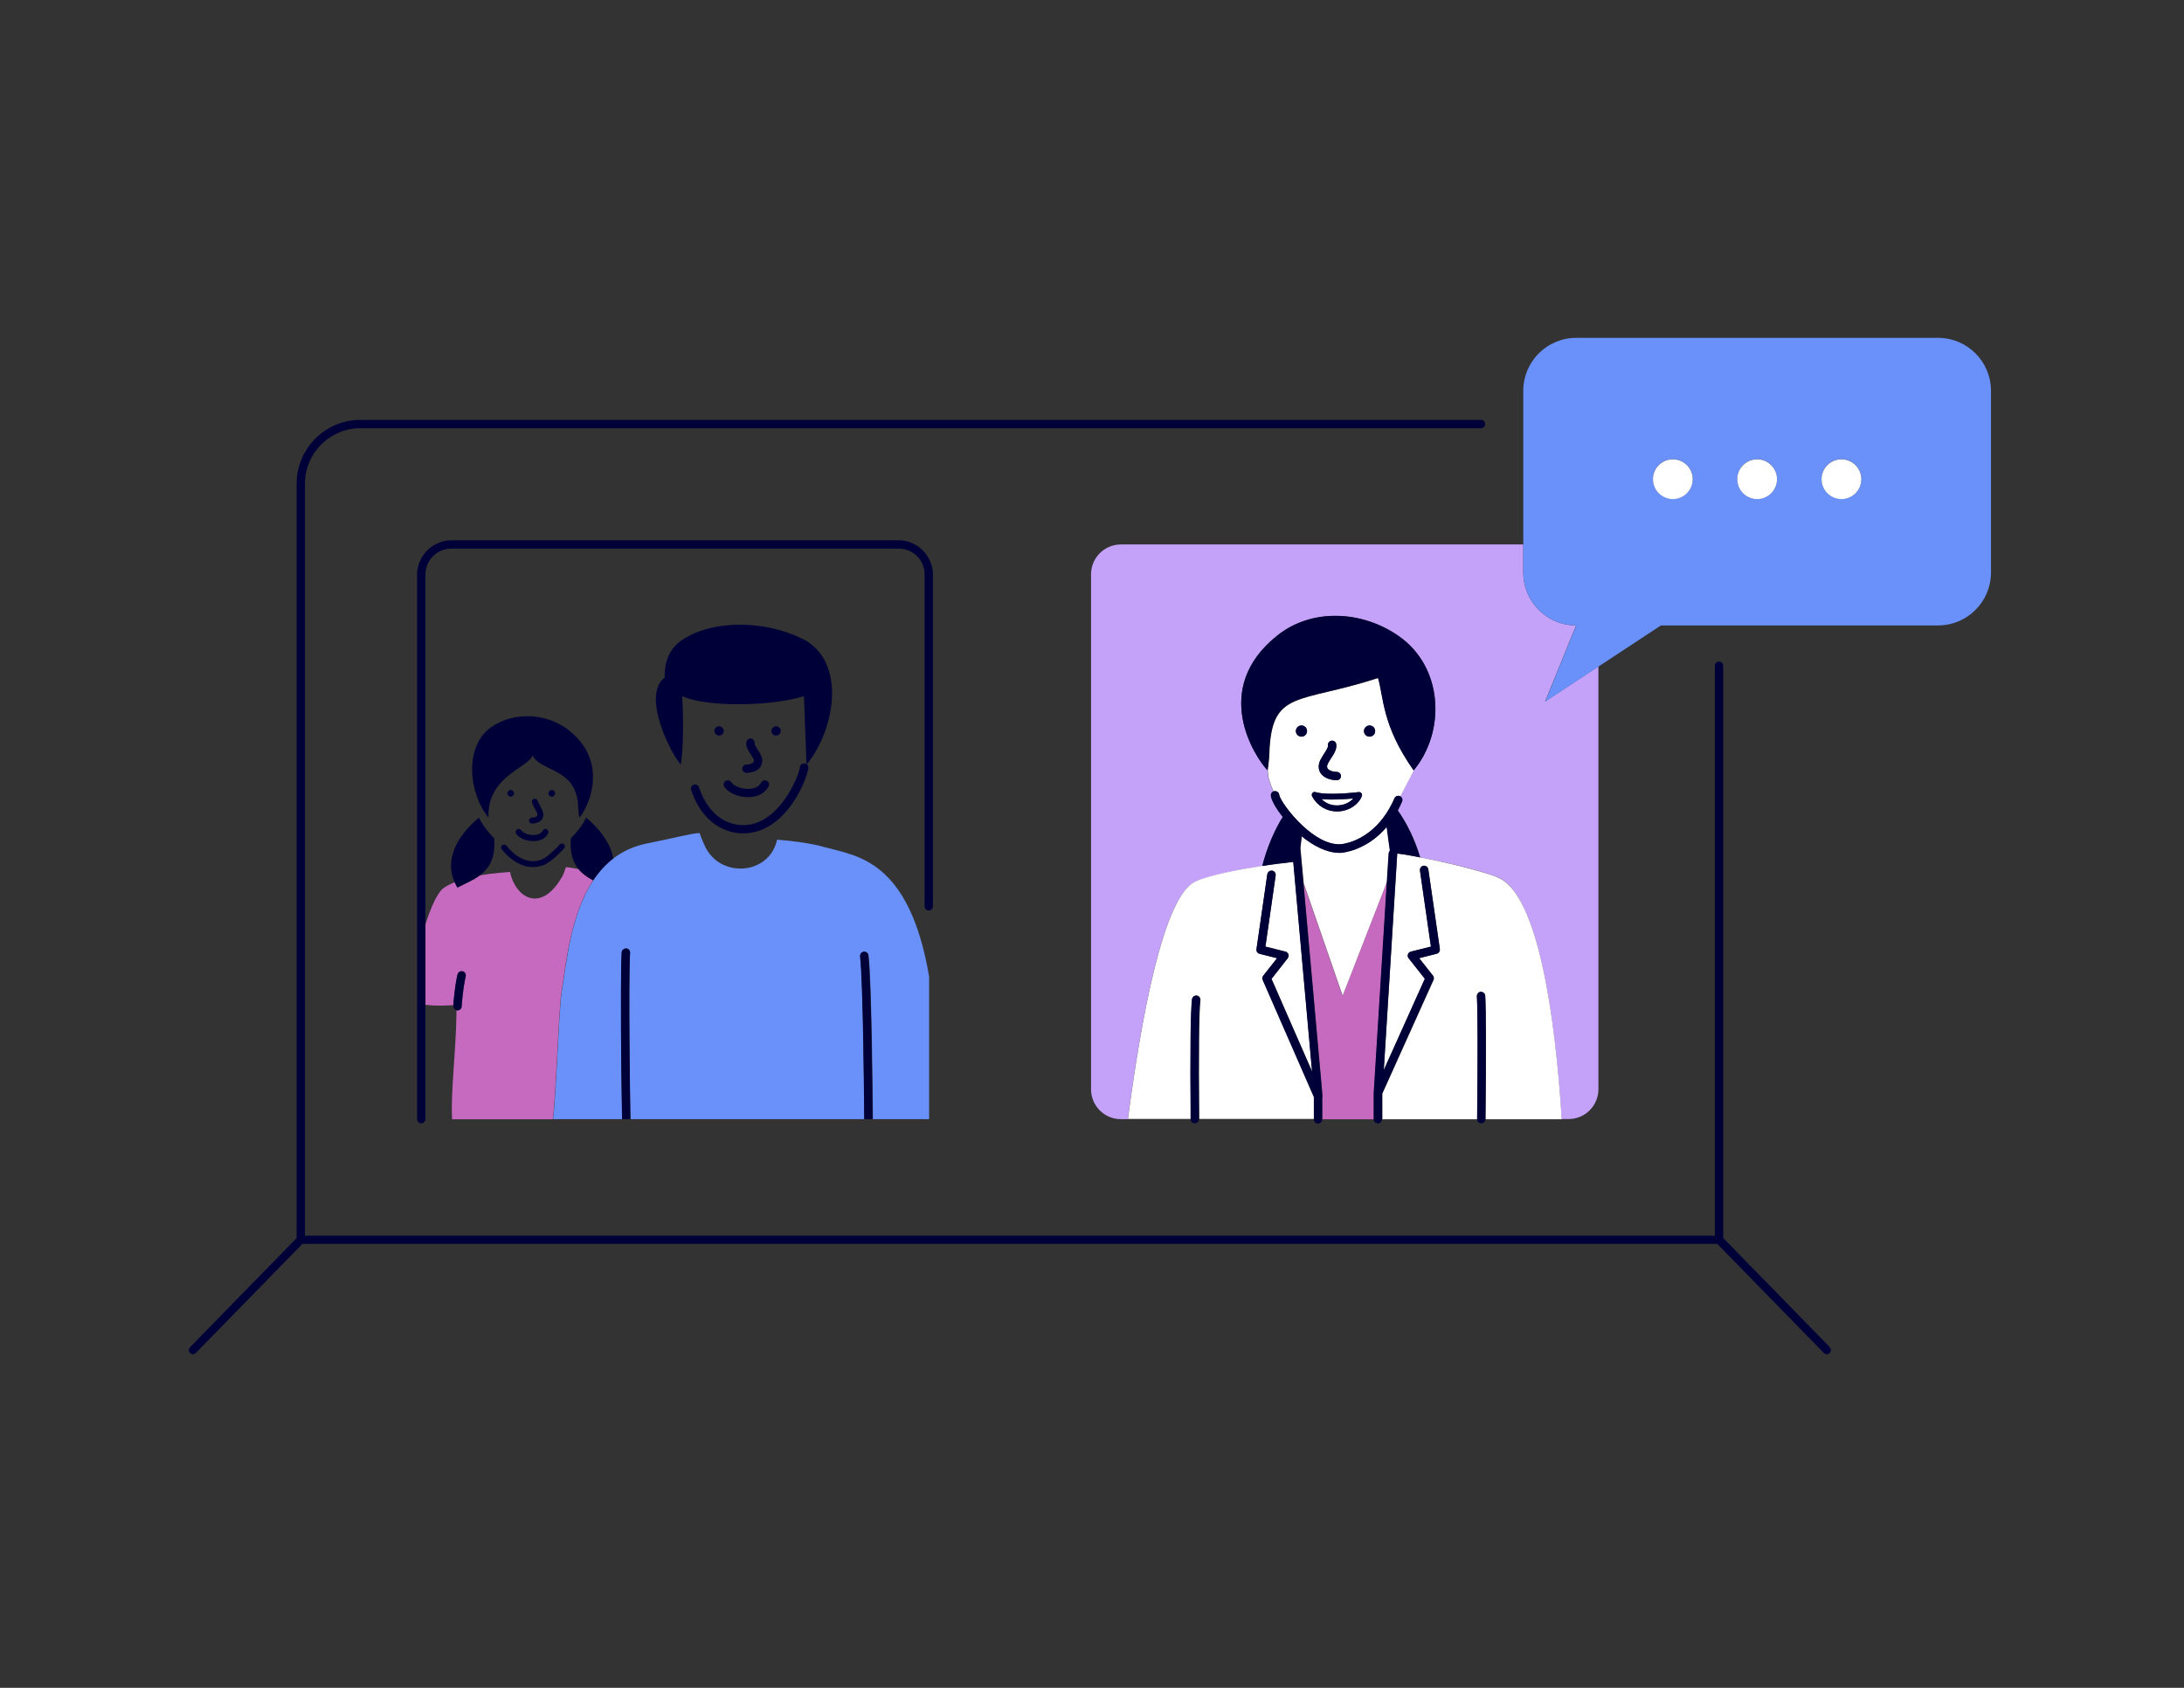 <?xml version="1.0" encoding="UTF-8"?>
<svg xmlns="http://www.w3.org/2000/svg" id="Layer_1" viewBox="0 0 183.42 141.73">
  <rect x="0" y="0" width="183.42" height="141.73" fill="#333333" stroke="none"/>
  <path d="M36.55,45.72h-1.17v1.17c.27-.5.67-.9,1.17-1.17Z" fill="none"></path>
  <path d="M78,46.89v-1.17h-1.17c.5.27.9.67,1.17,1.17Z" fill="none"></path>
  <path d="M38.34,84.82c-.16-.04-.28-.18-.27-.35,0,0,0-.03,0-.07-.6.02-1.33.09-2.35-.03v9.61h2.24c-.14-2.28.35-5.72.37-9.16Z" fill="none"></path>
  <path d="M77.65,76.12v-27.88c0-1.19-.97-2.16-2.16-2.16h-37.6c-1.19,0-2.16.97-2.16,2.16v29.39c.44-1.44.95-2.51,1.42-2.98.29-.22.65-.41,1.05-.57-1.3-2.92,2.05-5.42,2.05-5.42,0,0,.25.7,1.28,1.74.13,1.68-.43,2.53-1.21,3.1,1.23-.22,2.33-.28,2.52-.29.45,2.11,2.56,3.54,4.37.42.15-.25.24-.54.33-.82.24.01.61.07,1.05.16-.46-.56-.74-1.34-.64-2.57,1.02-1.04,1.28-1.74,1.28-1.74,0,0,1.93,1.45,2.29,3.42.78-.59,1.72-1.03,2.86-1.26,2.07-.41,3.6-.83,4.37-.87.13.38.28.74.45,1.1,1.27,2.72,5.38,2.44,6.05-.49,0-.02,0-.04.01-.05.72.06,2.64.21,4.15.67h0c2.48.71,6.94,1,8.59,10.83v-5.55c-.19,0-.35-.16-.35-.35ZM47.38,71.24s-1.02,1.14-1.72,1.4c-.3.12-.61.17-.91.17-.15,0-.3-.01-.45-.04-.8-.16-1.52-.65-2.16-1.45-.09-.11-.07-.27.04-.35.11-.09.26-.07.35.04.56.71,1.19,1.14,1.87,1.27.34.07.72.03,1.08-.11.48-.18,1.26-.98,1.52-1.27.09-.1.25-.11.35-.02.1.09.11.25.02.35ZM42.6,66.62c0-.16.13-.28.28-.28s.28.13.28.28-.13.28-.28.28-.28-.13-.28-.28ZM44.93,67.93c-.09-.17-.19-.34-.25-.53-.04-.13.04-.27.17-.31.14-.04.27.04.31.17.04.13.12.28.2.43.13.24.27.48.27.74,0,.58-.62.74-.95.74-.14,0-.25-.11-.25-.25s.11-.25.25-.25c0,0,.46,0,.46-.24,0-.13-.1-.32-.21-.5ZM44.85,70.13c.2,0,.57-.07.73-.38.06-.12.22-.17.34-.1.12.06.17.21.1.34-.21.39-.62.62-1.15.65-.03,0-.07,0-.1,0-.6,0-1.19-.25-1.43-.62-.08-.12-.04-.27.07-.35.11-.08.27-.04.35.07.16.24.64.42,1.09.4ZM46.05,66.62c0-.16.13-.28.28-.28s.28.13.28.28-.13.28-.28.28-.28-.13-.28-.28ZM48.65,68.66c-.04-.27-.08-.56-.09-.87-.11-3.37-3.18-2.94-3.83-4.36-.3,1.01-3.88,1.78-3.7,5.23-1.68-2.03-2.08-6,.25-7.62,1.93-1.34,4.72-1.13,6.52.3,3.5,2.8,1.49,6.66.85,7.32ZM67.75,64.19c.09.07.15.18.13.3-.09.93-1.88,5.5-5.47,5.5-.94,0-3.25-.36-4.38-3.65-.06-.18.03-.38.22-.44.18-.06.38.04.44.22.98,2.87,2.92,3.18,3.71,3.18,3.06,0,4.71-4.17,4.77-4.87.02-.19.19-.33.38-.31.07,0,.12.04.17.07,0-.24-.21-5.72-.21-5.72-2.72.86-8.13.95-10.23,0,0,0,.22,3.47-.11,5.74-.88-.92-3.32-5.87-1.35-7.31-.06-1.16.34-2.49,1.6-3.24,2.68-1.7,7.05-1.48,9.96,0,3.78,1.93,2.68,7.72.36,10.54ZM63.04,63.33c-.21-.33-.43-.67-.37-1.04.03-.19.22-.32.41-.28s.32.22.28.41c-.02.1.16.37.27.53.19.29.38.6.38.92,0,.7-.69,1.02-1.33,1.02-.19,0-.35-.16-.35-.35,0-.19.16-.35.35-.35,0,0,.63-.01.63-.32,0-.12-.15-.36-.27-.54ZM62.92,66.23c.28-.01.79-.1,1.01-.52.09-.17.3-.24.47-.15.17.09.24.3.15.47-.28.53-.87.86-1.6.9-.05,0-.09,0-.14,0-.83,0-1.65-.35-1.98-.87-.11-.16-.06-.38.1-.49.16-.1.38-.06.48.1.22.33.89.58,1.5.55ZM60.39,61.78c-.22,0-.39-.18-.39-.39s.18-.39.39-.39.39.18.39.39-.18.39-.39.39ZM64.78,61.38c0-.22.18-.39.39-.39s.39.18.39.39-.18.39-.39.39-.39-.18-.39-.39Z" fill="none"></path>
  <path d="M107.92,72.45s-.03,0-.04,0c.01,0,.03,0,.04,0Z" fill="#c5a2f9"></path>
  <polygon points="116.74 71.4 116.74 71.4 116.47 69.42 116.47 69.42 116.74 71.4" fill="#c5a2f9"></polygon>
  <path d="M117.85,71.75s-.02,0-.03,0c.01,0,.02,0,.03,0Z" fill="#c5a2f9"></path>
  <path d="M117.34,71.67s.03,0,.05,0c-.01,0-.04,0-.05,0h0Z" fill="#c5a2f9"></path>
  <path d="M132.38,52.52c-2.46,0-4.45-1.99-4.45-4.45v-2.35h-33.79c-1.39,0-2.51,1.12-2.51,2.51v43.24c0,1.39,1.12,2.51,2.51,2.51h.58c1.11-8.47,2.97-18.61,5.61-19.91,1.08-.54,3.62-1.02,5.72-1.35-.01,0-.03,0-.04,0,.41-1.57,1.01-2.96,1.72-4.12-.58-.73-.96-1.42-1-1.79-.02-.15.07-.29.21-.35-.29-.66-.44-1.19-.47-1.41l-.03-.38c-1.03-1.09-4.81-6.8.82-11.3,2.89-2.31,7.09-2.13,10.2.03,3.75,2.6,3.98,8,1.27,11.28l-1.14,2.18c.16.08.23.28.16.44-.11.27-.24.52-.36.75.77,1.08,1.42,2.41,1.88,3.94,2.07.4,4.95,1.06,6.49,1.67,3.41,1.34,4.85,11.73,5.39,20.31h.58c1.39,0,2.51-1.12,2.51-2.51v-35.5l-4.48,2.95,2.61-6.4Z" fill="#c5a2f9"></path>
  <path d="M107.49,72.51s-.03,0-.05,0c.02,0,.03,0,.05,0Z" fill="#c5a2f9"></path>
  <path d="M69.41,71.18h0c-1.51-.45-3.43-.61-4.15-.67,0,.02,0,.04-.01.05-.67,2.93-4.78,3.22-6.05.49-.17-.36-.32-.73-.45-1.1-.77.04-2.3.46-4.37.87-1.14.22-2.07.66-2.86,1.26-.48.36-.9.79-1.27,1.26-.15.19-.29.38-.42.58-1.92,2.88-2.27,7-2.68,9.55-.2,1.21-.48,9.23-.71,10.51h5.81c-.02-1.04-.11-6.74-.09-10.74,0-1.38.02-2.56.06-3.27,0-.17.15-.29.3-.32.02,0,.05-.01.07-.01.19.01.34.18.33.37-.15,2.75,0,12.6.03,13.97h19.65c-.01-1.4-.1-11.39-.35-13.67-.02-.19.12-.37.31-.39.19-.03.36.12.39.31.26,2.36.35,12.32.36,13.75h4.72v-11.97c-1.66-9.82-6.11-10.12-8.59-10.83Z" fill="#6991f9"></path>
  <path d="M162.76,28.37h-30.38c-2.46,0-4.45,1.99-4.45,4.45v15.25c0,2.46,1.99,4.45,4.45,4.45l-2.61,6.4,4.48-2.95,5.24-3.45h23.27c2.46,0,4.45-1.99,4.45-4.45v-15.25c0-2.46-1.99-4.45-4.45-4.45ZM140.49,41.9c-.92,0-1.67-.75-1.67-1.67s.75-1.67,1.67-1.67,1.67.75,1.67,1.67-.75,1.67-1.67,1.67ZM147.57,41.9c-.92,0-1.67-.75-1.67-1.67s.75-1.67,1.67-1.67,1.67.75,1.67,1.67-.75,1.67-1.67,1.67ZM154.65,41.9c-.92,0-1.67-.75-1.67-1.67s.75-1.67,1.67-1.67,1.67.75,1.67,1.67-.75,1.67-1.67,1.67Z" fill="#6991f9"></path>
  <path d="M47.53,72.82c-.1.28-.19.56-.33.82-1.81,3.12-3.92,1.7-4.37-.42-.19.02-1.29.07-2.52.29-.57.42-1.25.69-1.88,1.02-.09-.15-.16-.3-.23-.45-.39.16-.76.34-1.05.57-.47.47-.97,1.54-1.42,2.98v6.75c1.02.11,1.75.05,2.35.03.02-.29.11-1.5.35-2.58.04-.19.23-.31.42-.26.19.04.31.23.26.42-.26,1.14-.33,2.52-.34,2.53-.01.19-.16.33-.35.33h-.02s-.04-.01-.06-.02c-.03,3.44-.51,6.89-.37,9.16h8.45c.23-1.28.52-9.3.71-10.51.41-2.54.76-6.67,2.68-9.55-.46-.25-.9-.54-1.23-.95-.44-.09-.81-.15-1.05-.16Z" fill="#c66ac0"></path>
  <path d="M116.5,74l-3.75,9.63-3.27-9.44,1.57,17.53s0,.02,0,.03v.04s.02.28.02.28c0,.03-.02.06-.02.09v1.83s0,0,0,0c0,0,0,0,0,0h4.33s0,0,0,0c0,0,0,0,0,0v-2.23s.01,0,.01-.01c0,0,0,0,0,0l1.1-17.72Z" fill="#c66ac0"></path>
  <path d="M140.49,38.57c-.92,0-1.67.75-1.67,1.67s.75,1.67,1.67,1.67,1.67-.75,1.67-1.67-.75-1.67-1.67-1.67Z" fill="#fff"></path>
  <path d="M147.57,38.57c-.92,0-1.67.75-1.67,1.67s.75,1.67,1.67,1.67,1.67-.75,1.67-1.67-.75-1.67-1.67-1.67Z" fill="#fff"></path>
  <path d="M154.65,38.57c-.92,0-1.67.75-1.67,1.67s.75,1.67,1.67,1.67,1.67-.75,1.67-1.67-.75-1.67-1.67-1.67Z" fill="#fff"></path>
  <path d="M106.05,82.28c-.05-.12-.03-.26.05-.36l1.16-1.47-1.47-.37c-.17-.04-.29-.21-.26-.39l.91-6.29c.03-.19.21-.32.4-.3.19.03.32.21.3.4l-.86,5.98,1.68.42c.12.03.21.11.25.23.04.11.02.24-.06.33l-1.36,1.73,3.41,7.79-1.58-17.62c-.2.02-.43.05-.69.09-.01,0-.03,0-.04,0-.12.02-.25.03-.39.05-.02,0-.03,0-.05,0-.42.06-.89.13-1.39.2-2.1.33-4.64.81-5.72,1.35-2.64,1.31-4.5,11.45-5.61,19.91,0,0,0,0,0,0h5.28c-.05-5.59-.01-8.98.11-10.06.02-.19.2-.33.39-.31.19.02.33.19.31.39-.12,1.04-.15,4.5-.1,9.98,0,0,0,0,0,0,0,0,0,0,0,0h9.66s0-1.87,0-1.87l-4.3-9.83Z" fill="#fff"></path>
  <path d="M125.77,73.67c-1.54-.6-4.42-1.27-6.49-1.67h0c-.54-.11-1.03-.19-1.42-.26-.01,0-.02,0-.03,0-.16-.03-.31-.05-.43-.06-.02,0-.03,0-.05,0l-1.13,18.18,3.45-7.67-1.36-1.72c-.07-.09-.09-.22-.06-.33.04-.11.13-.2.25-.23l1.68-.42-.92-6.39c-.03-.19.1-.37.3-.4.2-.02.37.11.4.3l.97,6.7c.03.18-.09.35-.26.39l-1.47.37,1.16,1.47c.08.1.1.24.04.36l-4.3,9.54v2.16s0,0,0,0h7.96s0,0,0,0c0,0,0,0,0,0,.06-5.53.05-9.01-.02-10.33-.01-.19.14-.36.33-.37.17,0,.36.14.37.33.07,1.34.08,4.83.02,10.37h0s6.4,0,6.4,0c0,0,0,0,0,0-.54-8.58-1.98-18.97-5.39-20.31Z" fill="#fff"></path>
  <path d="M116.58,72.67l.03-.41.04-.65c0-.08.04-.15.1-.21l-.27-1.98c-1.71,2.02-3.74,2.17-3.85,2.17-.05,0-.09,0-.14,0-1.07,0-2.19-.6-3.15-1.39l-.12,1,.11,1.24.03.29.13,1.44,3.27,9.44,3.75-9.63.08-1.33Z" fill="#fff"></path>
  <path d="M106.95,66.47s.07-.03.11-.03c.18-.02.36.12.38.31.03.33.86,1.58,1.99,2.62.94.87,2.08,1.59,3.16,1.53.1,0,2.07-.16,3.63-2.28.32-.44.63-.96.9-1.58.08-.18.28-.26.46-.18,0,0,.01.01.02.02l1.14-2.18c-2.67-3.79-2.5-6.14-2.99-7.76-6.75,2.2-8.96.93-9.14,6.37-.02.49-.08.96-.14,1.4,0,0,0,0,0-.01l.03.38c.02.22.18.75.47,1.41ZM115.02,60.92c.26,0,.47.21.47.47s-.21.47-.47.47-.47-.21-.47-.47.21-.47.47-.47ZM111.2,63.3c.15-.23.35-.55.33-.69-.03-.19.09-.37.28-.41.19-.03.37.09.41.28.08.41-.18.81-.43,1.19-.16.24-.34.52-.34.69,0,.45.81.46.82.46.19,0,.35.16.35.35,0,.19-.16.35-.35.35-.52,0-1.52-.24-1.52-1.16,0-.37.23-.72.45-1.06ZM110.22,66.59c.06-.08.17-.11.27-.08,1.03.32,3.6,0,3.62,0,.09,0,.17.02.23.09.05.07.07.16.04.24-.27.71-1.05,1.24-1.93,1.29-.06,0-.11,0-.17,0-.88,0-1.65-.47-2.08-1.27-.05-.09-.04-.2.03-.28ZM109.3,60.92c.26,0,.47.21.47.47s-.21.47-.47.47-.47-.21-.47-.47.21-.47.47-.47Z" fill="#fff"></path>
  <path d="M113.66,67.05c-.65.06-1.81.15-2.68.05.37.38.87.56,1.42.53.51-.03.97-.25,1.25-.58Z" fill="#fff"></path>
  <path d="M153.67,113.12l-8.95-9.16v-48.06c0-.19-.16-.35-.35-.35s-.35.16-.35.35v47.86H25.61v-63.14c0-2.57,2.09-4.66,4.66-4.66h94.11c.19,0,.35-.16.35-.35s-.16-.35-.35-.35H30.27c-2.96,0-5.36,2.41-5.36,5.36v63.35l-8.95,9.16c-.13.14-.13.36,0,.49.07.07.16.1.24.1s.18-.04.25-.11l8.95-9.16h118.82l8.95,9.16c.07.07.16.11.25.11s.18-.03.24-.1c.14-.13.14-.36,0-.49Z" fill="#000039"></path>
  <path d="M38.42,81.82c-.24,1.07-.33,2.29-.35,2.58,0,.03,0,.06,0,.07,0,.17.11.31.27.35.02,0,.04.01.06.02h.02c.18,0,.34-.14.35-.33,0-.01.08-1.39.34-2.53.04-.19-.08-.38-.26-.42-.19-.04-.38.08-.42.26Z" fill="#000039"></path>
  <path d="M42.18,70.97c-.11.08-.13.24-.04.35.64.8,1.37,1.29,2.16,1.45.15.03.29.04.45.04.3,0,.61-.06.91-.17.7-.27,1.68-1.36,1.72-1.4.09-.1.08-.26-.02-.35-.1-.09-.26-.08-.35.02-.26.29-1.04,1.08-1.52,1.27-.37.14-.74.17-1.08.11-.68-.14-1.31-.56-1.87-1.27-.09-.11-.24-.13-.35-.04Z" fill="#000039"></path>
  <path d="M48.56,67.79c.01.3.05.6.09.87.63-.66,2.65-4.52-.85-7.32-1.79-1.43-4.58-1.64-6.52-.3-2.33,1.61-1.93,5.59-.25,7.62-.18-3.45,3.4-4.22,3.7-5.23.66,1.42,3.72.99,3.83,4.36Z" fill="#000039"></path>
  <path d="M41.51,70.4c-1.02-1.04-1.28-1.74-1.28-1.74,0,0-3.35,2.5-2.05,5.42.07.15.14.3.23.45.63-.33,1.31-.61,1.88-1.02.78-.58,1.34-1.43,1.21-3.1Z" fill="#000039"></path>
  <path d="M49.82,73.92c.13-.2.27-.39.42-.58.37-.47.79-.89,1.27-1.26-.36-1.97-2.29-3.42-2.29-3.42,0,0-.25.7-1.28,1.74-.09,1.23.18,2.01.64,2.57.34.41.77.7,1.23.95Z" fill="#000039"></path>
  <path d="M44.68,68.66c-.14,0-.25.11-.25.25s.11.25.25.25c.33,0,.95-.15.95-.74,0-.26-.14-.51-.27-.74-.08-.14-.16-.29-.2-.43-.04-.13-.18-.21-.31-.17-.13.04-.21.18-.17.31.06.19.15.36.25.53.1.18.21.37.21.5,0,.23-.45.24-.46.24Z" fill="#000039"></path>
  <path d="M43.42,69.66c-.12.08-.15.23-.07.35.24.37.83.62,1.43.62.03,0,.07,0,.1,0,.54-.03.95-.25,1.15-.65.06-.12.02-.27-.1-.34-.12-.07-.27-.02-.34.1-.16.31-.53.37-.73.38-.45.02-.93-.16-1.09-.4-.08-.12-.23-.15-.35-.07Z" fill="#000039"></path>
  <path d="M46.62,66.62c0-.16-.13-.28-.28-.28s-.28.13-.28.28.13.28.28.28.28-.13.28-.28Z" fill="#000039"></path>
  <path d="M43.17,66.62c0-.16-.13-.28-.28-.28s-.28.13-.28.28.13.28.28.28.28-.13.28-.28Z" fill="#000039"></path>
  <path d="M52.58,79.64s-.05,0-.07.01c-.15.03-.29.15-.3.32-.04.71-.06,1.89-.06,3.27-.02,4,.07,9.7.09,10.74h.7c-.02-1.36-.18-11.22-.03-13.97.01-.19-.14-.36-.33-.37Z" fill="#000039"></path>
  <path d="M72.54,79.92c-.19.02-.33.19-.31.39.26,2.29.34,12.27.35,13.67h.7c-.01-1.43-.09-11.39-.36-13.75-.02-.19-.2-.34-.39-.31Z" fill="#000039"></path>
  <path d="M67.39,53.65c-2.9-1.48-7.27-1.7-9.96,0-1.27.75-1.66,2.08-1.6,3.24-1.97,1.45.48,6.4,1.35,7.31.34-2.28.11-5.74.11-5.74,2.1.95,7.5.86,10.23,0,0,0,.2,5.48.21,5.72-.05-.04-.1-.07-.17-.07-.19-.01-.36.12-.38.31-.07.69-1.72,4.87-4.77,4.87-.79,0-2.73-.31-3.71-3.18-.06-.18-.26-.28-.44-.22-.18.06-.28.26-.22.44,1.13,3.29,3.44,3.65,4.38,3.65,3.59,0,5.38-4.57,5.47-5.5.01-.12-.04-.23-.13-.3,2.32-2.82,3.43-8.61-.36-10.54Z" fill="#000039"></path>
  <path d="M62.69,64.2c-.19,0-.35.16-.35.35,0,.19.16.35.35.35.64,0,1.33-.32,1.33-1.02,0-.33-.19-.63-.38-.92-.11-.16-.28-.44-.27-.53.03-.19-.09-.37-.28-.41s-.37.09-.41.28c-.07.37.15.71.37,1.04.12.19.27.42.27.54,0,.31-.62.32-.63.32Z" fill="#000039"></path>
  <path d="M60.93,65.58c-.16.11-.21.32-.1.49.34.51,1.16.87,1.98.87.05,0,.09,0,.14,0,.73-.04,1.32-.36,1.6-.9.09-.17.02-.38-.15-.47-.17-.09-.38-.02-.47.15-.22.42-.73.51-1.01.52-.61.04-1.29-.22-1.5-.55-.11-.16-.32-.21-.48-.1Z" fill="#000039"></path>
  <path d="M60.39,60.99c-.22,0-.39.18-.39.39s.18.39.39.39.39-.18.39-.39-.18-.39-.39-.39Z" fill="#000039"></path>
  <path d="M65.57,61.38c0-.22-.18-.39-.39-.39s-.39.18-.39.39.18.39.39.39.39-.18.39-.39Z" fill="#000039"></path>
  <path d="M78,76.46h0c.19,0,.35-.16.35-.35v-27.88c0-.49-.13-.94-.35-1.34-.27-.5-.67-.9-1.17-1.17-.4-.22-.85-.35-1.34-.35h-37.6c-.49,0-.94.13-1.34.35-.5.27-.9.67-1.17,1.17-.22.4-.35.85-.35,1.34v45.75c0,.19.16.35.35.35s.35-.16.35-.35h0v-45.75c0-1.19.97-2.16,2.16-2.16h37.6c1.19,0,2.16.97,2.16,2.16v27.88c0,.19.16.35.35.35Z" fill="#000039"></path>
  <path d="M124.05,93.98s0,0,0,0c0,.19.15.35.35.35h0c.19,0,.35-.15.35-.35,0,0,0,0,0,0h0c.06-5.55.05-9.04-.02-10.37-.01-.19-.2-.33-.37-.33-.19.01-.34.18-.33.37.07,1.32.08,4.8.02,10.33,0,0,0,0,0,0Z" fill="#000039"></path>
  <path d="M100.49,83.61c-.18-.02-.36.12-.39.31-.12,1.09-.16,4.47-.11,10.06h0c0,.2.16.35.35.35h0c.19,0,.35-.16.35-.35,0,0,0,0,0,0,0,0,0,0,0,0-.05-5.49-.01-8.94.1-9.98.02-.19-.12-.37-.31-.39Z" fill="#000039"></path>
  <path d="M112.22,62.48c-.03-.19-.21-.31-.41-.28-.19.04-.32.22-.28.41.03.14-.18.46-.33.69-.22.34-.45.69-.45,1.06,0,.91.99,1.16,1.52,1.16.19,0,.35-.16.35-.35,0-.19-.16-.35-.35-.35,0,0-.82-.01-.82-.46,0-.16.18-.44.34-.69.25-.38.5-.78.43-1.19Z" fill="#000039"></path>
  <path d="M110.22,66.59c-.06.08-.07.19-.03.28.44.81,1.21,1.27,2.08,1.27.06,0,.11,0,.17,0,.88-.06,1.66-.58,1.93-1.29.03-.08.02-.17-.04-.24-.05-.07-.14-.1-.23-.09-.03,0-2.6.32-3.62,0-.1-.03-.2,0-.27.08ZM113.66,67.05c-.29.33-.75.55-1.25.58-.55.04-1.05-.15-1.42-.53.87.09,2.03,0,2.68-.05Z" fill="#000039"></path>
  <path d="M114.55,61.39c0,.26.21.47.47.47s.47-.21.47-.47-.21-.47-.47-.47-.47.21-.47.47Z" fill="#000039"></path>
  <path d="M108.83,61.39c0,.26.21.47.47.47s.47-.21.47-.47-.21-.47-.47-.47-.47.21-.47.47Z" fill="#000039"></path>
  <path d="M120.92,79.7l-.97-6.7c-.03-.19-.2-.32-.4-.3-.19.03-.32.21-.3.4l.92,6.39-1.68.42c-.12.03-.21.11-.25.23-.04.11-.02.24.06.33l1.36,1.72-3.45,7.67,1.13-18.18h0s.04,0,.05,0c.13.02.27.04.43.06.01,0,.02,0,.03,0,.39.06.88.15,1.42.26h0c-.47-1.53-1.12-2.86-1.88-3.94.13-.24.25-.49.36-.75.07-.17,0-.36-.16-.44,0,0-.01-.01-.02-.02-.17-.07-.38,0-.46.18-.27.63-.57,1.14-.9,1.58-1.56,2.12-3.54,2.28-3.63,2.28-1.08.06-2.22-.66-3.16-1.53-1.13-1.04-1.95-2.29-1.99-2.62-.02-.19-.2-.33-.38-.31-.04,0-.07.02-.11.03-.13.06-.22.2-.21.35.04.37.41,1.05,1,1.79-.72,1.16-1.31,2.54-1.72,4.12.01,0,.03,0,.04,0,.5-.08.97-.15,1.39-.2.02,0,.03,0,.05,0,.14-.02.27-.04.39-.05.01,0,.03,0,.04,0,.26-.03.49-.06.69-.09l1.58,17.62-3.41-7.79,1.36-1.73c.07-.09.09-.22.06-.33-.04-.11-.13-.2-.25-.23l-1.68-.42.86-5.98c.03-.19-.1-.37-.3-.4-.19-.02-.37.11-.4.3l-.91,6.29c-.03.18.09.35.26.39l1.47.37-1.16,1.47c-.08.1-.1.24-.05.36l4.3,9.83v1.87s0,0,0,0h0c0,.19.16.35.35.35h0c.19,0,.35-.16.35-.35,0,0,0,0,0,0,0,0,0,0,0,0v-1.83s.02-.05.01-.09l-.02-.28v-.04s0-.02,0-.03l-1.57-17.53-.13-1.44-.03-.29-.11-1.24.12-1c.96.78,2.08,1.39,3.15,1.39.05,0,.09,0,.14,0,.11,0,2.14-.15,3.85-2.17,0,0,0,0,0,0l.27,1.98s0,0,0,0c-.05.06-.09.13-.1.21l-.04.65-.03.41-.08,1.33-1.1,17.72s0,0,0,0c0,0,0,0,0,.01v2.23s0,0,0,0c0,0,0,0,0,0,0,.19.14.32.35.35.19,0,.35-.16.35-.35h0s0-2.16,0-2.16l4.3-9.54c.05-.12.04-.26-.04-.36l-1.16-1.47,1.47-.37c.17-.04.29-.21.26-.39Z" fill="#000039"></path>
  <path d="M118.73,64.69c2.71-3.28,2.48-8.68-1.27-11.28-3.11-2.16-7.32-2.34-10.2-.03-5.63,4.5-1.85,10.21-.82,11.3,0,0,0,0,0,.01.06-.44.13-.91.14-1.4.18-5.44,2.4-4.17,9.14-6.37.49,1.63.32,3.98,2.99,7.76Z" fill="#000039"></path>
</svg>
